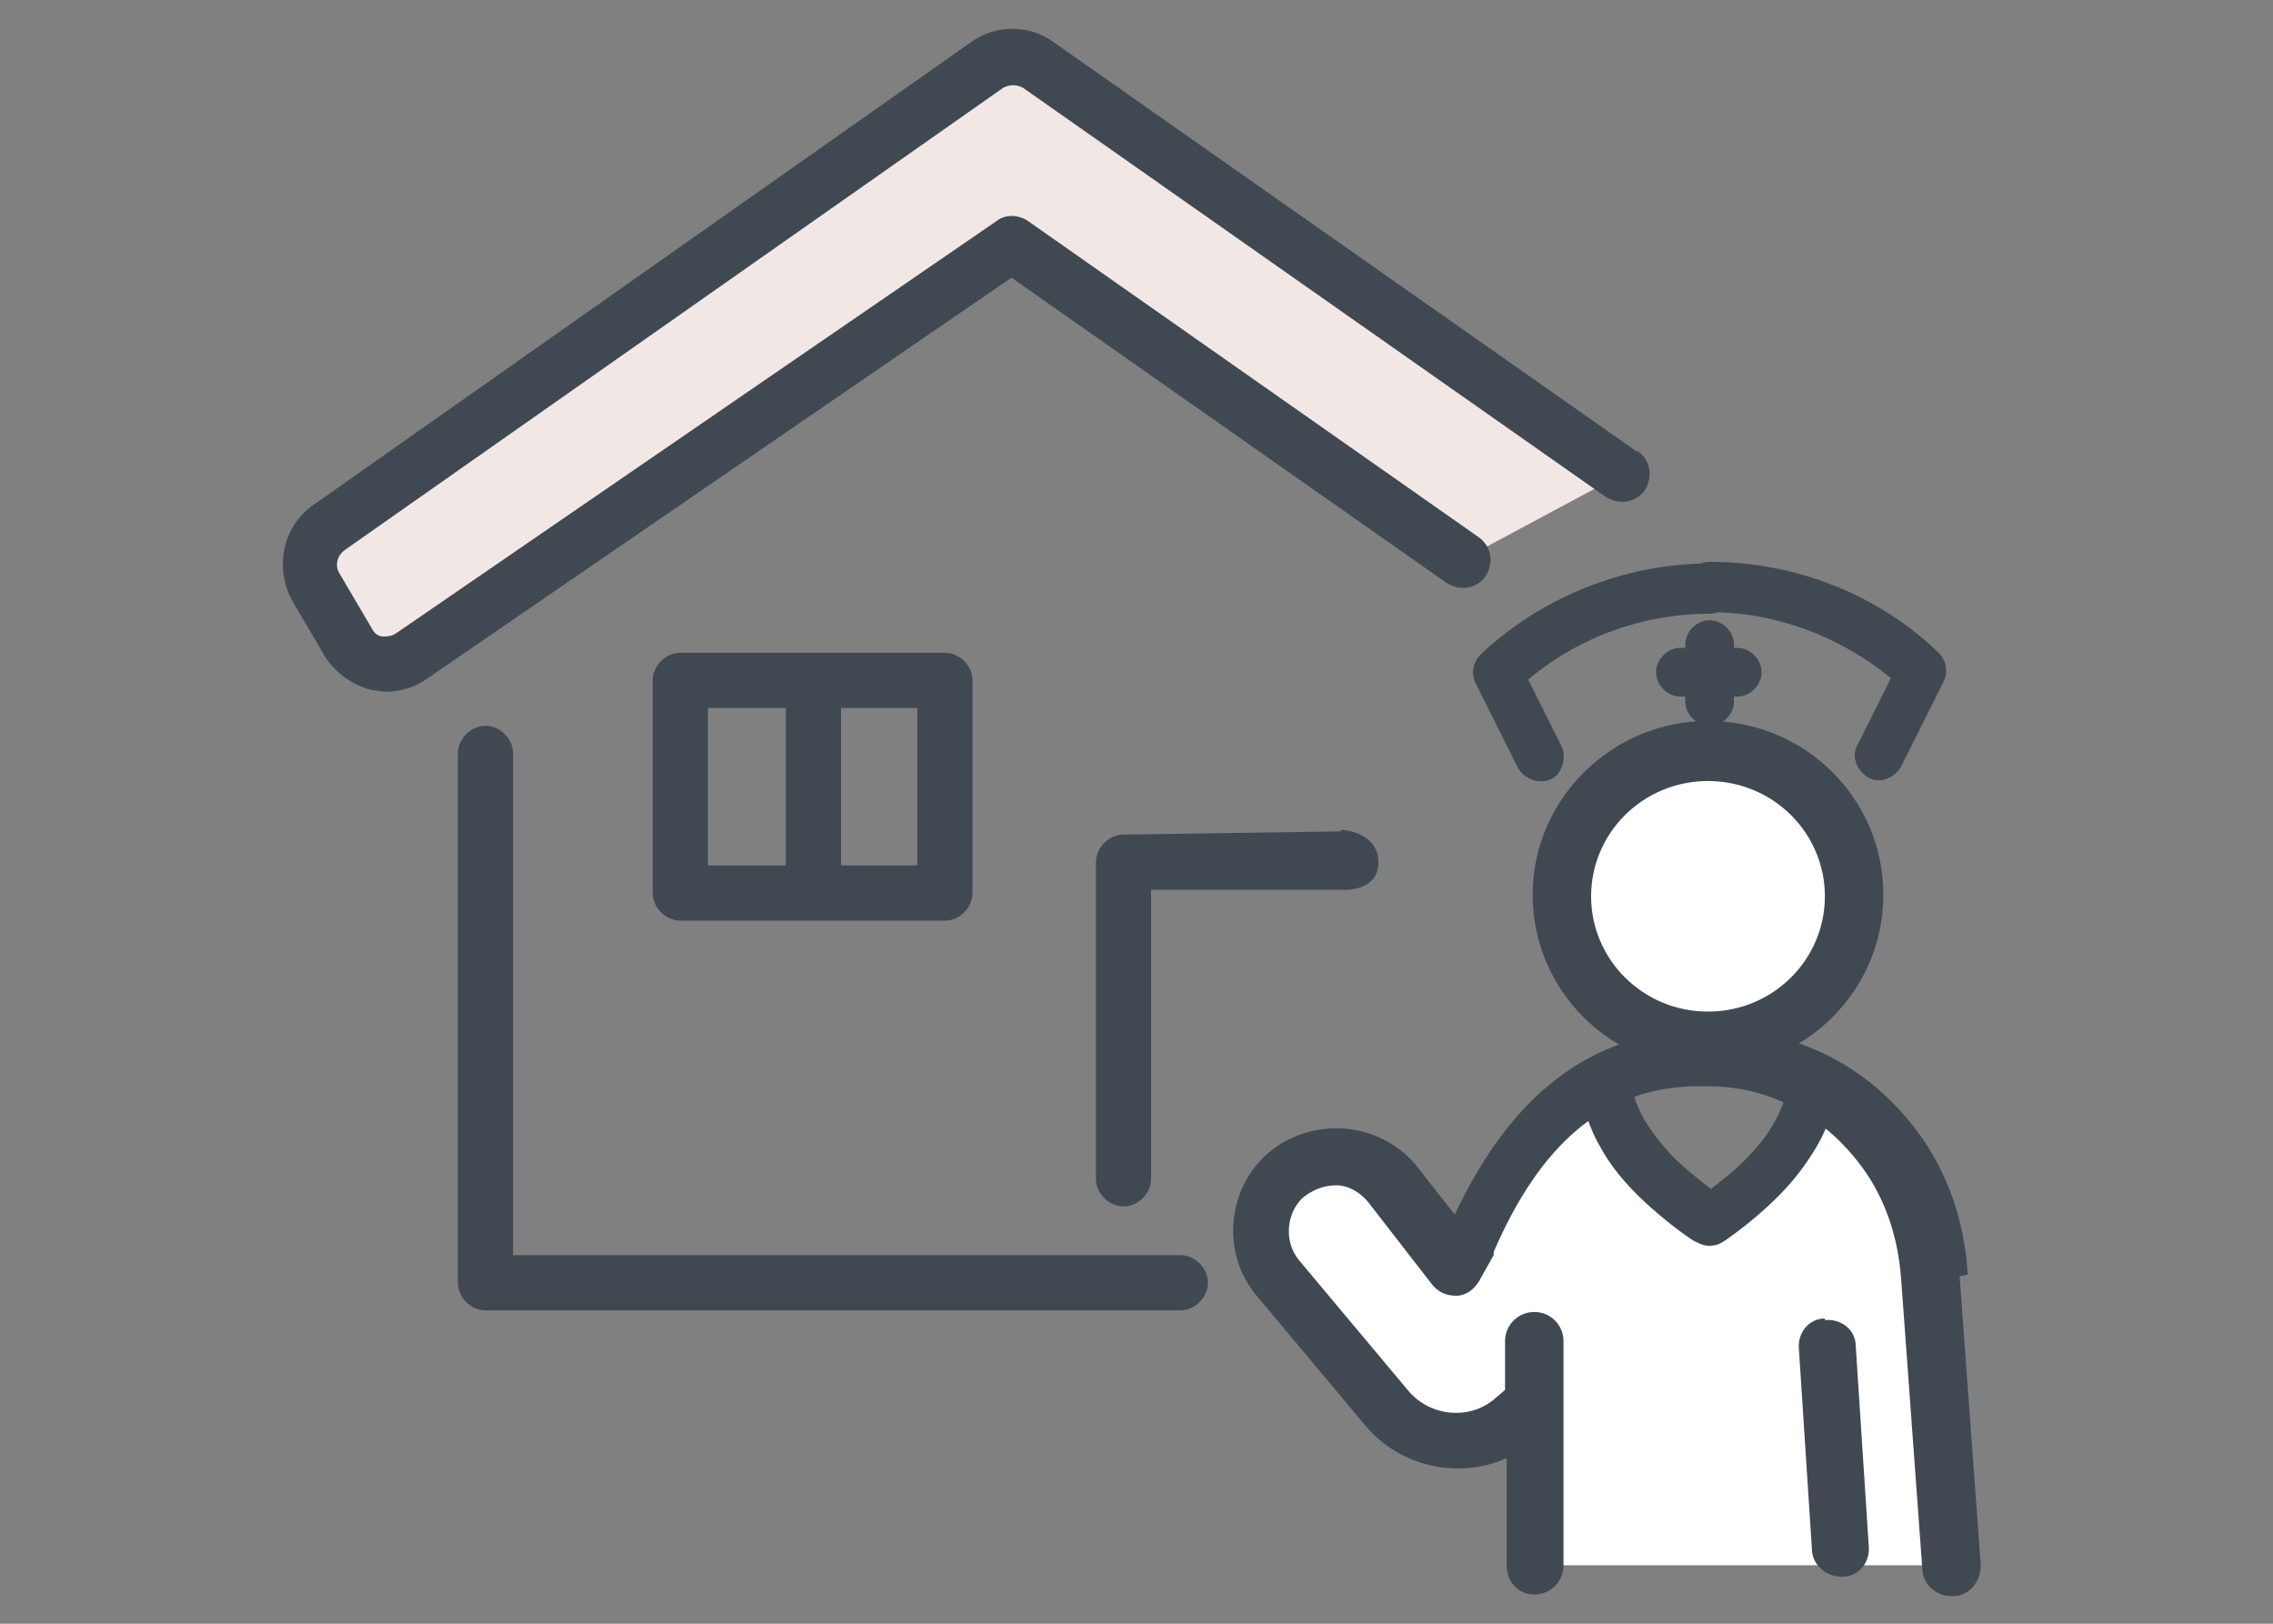 <?xml version="1.0" encoding="UTF-8"?>
<svg id="_レイヤー_2" xmlns="http://www.w3.org/2000/svg" version="1.1" viewBox="0 0 140 100">
  <rect x="0" y="0" width="140" height="100" fill="#808080" stroke="none"/>
  <!-- Generator: Adobe Illustrator 29.5.1, SVG Export Plug-In . SVG Version: 2.1.0 Build 141)  -->
  <defs>
    <style>
      .st0 {
        fill: #fff;
      }

      .st1 {
        fill: #404952;
      }

      .st2 {
        fill: #f1e7e5;
      }
    </style>
  </defs>
  <g id="_レイヤー_2-2">
    <path class="st1" d="M72.7,77.3H31.6v-30.9c0-.9-.8-1.7-1.7-1.7s-1.7.8-1.7,1.7v32.6c0,.9.8,1.7,1.7,1.7h42.8c.9,0,1.7-.8,1.7-1.7s-.8-1.7-1.7-1.7h0Z"/>
    <path class="st2" d="M60.8,4l-40.6,28.4c-1.2.8-1.5,2.4-.8,3.6l2,3.4c.8,1.4,2.6,1.7,3.9.9L62.4,14.9l27.8,19.5,9.7-5.2L64,4c-.9-.7-2.2-.7-3.1,0Z"/>
    <path class="st1" d="M100.8,27.8L64.9,2.6c-1.5-1.1-3.6-1.1-5.1,0L19.3,31.1c-1.9,1.3-2.4,3.9-1.3,5.9l2,3.4c.6,1,1.7,1.8,2.9,2.1.3,0,.6.1.9.1.9,0,1.8-.3,2.5-.8l36-24.7,26.8,18.8c.8.5,1.8.4,2.4-.4.5-.8.4-1.8-.4-2.4l-27.8-19.5c-.6-.4-1.4-.4-1.9,0l-37,25.4c-.3.2-.6.2-.8.2-.2,0-.5-.1-.7-.5l-2-3.4c-.3-.5-.1-1.1.3-1.4L61.8,5.4c.4-.2.8-.2,1.2,0l35.9,25.2c.8.5,1.8.4,2.4-.4.5-.8.4-1.8-.4-2.4Z"/>
    <path class="st1" d="M82.6,51.2l-13.4.2c-.9,0-1.7.8-1.7,1.7v19.5c0,.9.8,1.7,1.7,1.7s1.7-.8,1.7-1.7v-17.8h11.7s2.3.2,2.3-1.7-2.3-2-2.3-2Z"/>
    <path class="st1" d="M58.2,40.2h-16.3c-.9,0-1.7.8-1.7,1.7v13.1c0,.9.8,1.7,1.7,1.7h16.3c.9,0,1.7-.8,1.7-1.7v-13.1c0-.9-.8-1.7-1.7-1.7ZM56.5,53.3h-12.9v-9.7h12.9v9.7Z"/>
    <path class="st1" d="M50.1,41.6c-.9,0-1.7.8-1.7,1.7v10.5c0,.9.8,1.7,1.7,1.7s1.7-.8,1.7-1.7v-10.5c0-.9-.8-1.7-1.7-1.7Z"/>
    <ellipse class="st0" cx="105.2" cy="55.1" rx="9" ry="8.9"/>
    <path class="st1" d="M105.2,44.4c-5.9,0-10.8,4.8-10.8,10.7s4.8,10.7,10.8,10.7,10.8-4.8,10.8-10.7-4.8-10.7-10.8-10.7ZM105.2,62.3c-4,0-7.2-3.2-7.2-7.1s3.2-7.1,7.2-7.1,7.2,3.2,7.2,7.1-3.2,7.1-7.2,7.1Z"/>
    <path class="st0" d="M116.4,70.4c-2.5-3.2-3.4-3.2-4.4-3.2,0,0-6,8-7,8s-7-8-7.4-7.8c-3,1.4-4.9,4.9-6.7,9l-.9,1.6-3.8-4.9c-1.7-2.2-4.8-2.5-6.8-.6-1.7,1.7-1.9,4.4-.3,6.2l6.7,8c1.9,2.3,5.4,2.7,7.7.8l1.4-1.1v10c0,0,25.9,0,25.9,0l-1.3-17.8c-.2-3-1.2-5.9-3-8.3h0Z"/>
    <path class="st1" d="M121.2,78.5c-.2-3.5-1.4-6.7-3.4-9.2-3-3.8-7.3-5.9-12.2-5.9s0,0-.1,0c0,0,0,0-.2,0h-.1s0,0,0,0c0,0-.2,0-.3,0h-.4c-6.6.3-11.4,4-14.9,11.4l-2.2-2.8c-1.1-1.5-2.9-2.4-4.7-2.5-1.8-.1-3.5.5-4.8,1.7-2.4,2.3-2.6,6.1-.5,8.6l6.7,8c2.2,2.6,5.8,3.3,8.7,2v6.6c0,1,.7,1.8,1.7,1.8h0c1,0,1.8-.8,1.8-1.8v-10c0,0,0,0,0,0h0v-3.8c0-1-.8-1.8-1.8-1.8s-1.8.8-1.8,1.8v3l-.7.6c-1.6,1.3-4,1-5.3-.6l-6.7-8c-.9-1.1-.8-2.8.2-3.8.6-.5,1.3-.8,2.1-.8.8,0,1.6.5,2.1,1.2l3.8,4.9c.4.5.9.7,1.5.7.6,0,1.1-.4,1.4-.9l.9-1.6c0,0,0-.1,0-.2,2.9-6.7,6.8-10,12.2-10.2h.3s0,0,.1,0h.1s0,0,0,0h0s0,0,0,0c0,0,.1,0,.2,0,0,0,.2,0,.3,0,3.7,0,6.9,1.7,9.2,4.6,1.6,2,2.5,4.5,2.7,7.3l1.3,17.8c0,.9.8,1.7,1.8,1.7h.1c1,0,1.7-.9,1.7-1.9l-1.3-17.8h0Z"/>
    <path class="st1" d="M112.4,81.2c-1,0-1.7.9-1.6,1.9l.8,12.3c0,.9.8,1.7,1.8,1.7s0,0,.1,0c1,0,1.7-.9,1.6-1.9l-.8-12.3c0-1-.9-1.7-1.9-1.6Z"/>
    <path class="st1" d="M97.4,66.6c0,1.5.5,2.9,1.2,4.1,1,1.8,2.5,3.2,3.7,4.2,1.2,1,2.1,1.6,2.2,1.6.5.3,1.1.3,1.6,0,0,0,1.7-1.1,3.4-2.8.9-.9,1.7-1.9,2.4-3.1.7-1.2,1.2-2.6,1.2-4.1,0-.8-.7-1.5-1.5-1.5s-1.5.7-1.5,1.5c0,.8-.3,1.7-.8,2.6-.7,1.3-2,2.6-3,3.4-.5.4-1,.8-1.3,1-.2.1-.3.2-.4.3h0c0,0,0,0,0,0h0l.8,1.3.8-1.3v.2c-.1,0,0-.2,0-.2h0v.2c-.1,0,0-.2,0-.2,0,0-1.5-1-3-2.4-.7-.7-1.4-1.6-1.9-2.4-.5-.9-.8-1.7-.8-2.6,0-.8-.7-1.5-1.5-1.5s-1.5.7-1.5,1.5h0Z"/>
    <path class="st1" d="M105.3,34.7c-5.4,0-10.5,2.2-14.1,5.6-.5.5-.6,1.2-.3,1.8l2.6,5.2c.4.7,1.3,1,2,.7s1-1.3.7-2l-2.6-5.2-1.3.7,1,1.1c3.1-3,7.4-4.8,12-4.8.8,0,1.5-.7,1.5-1.5s-.7-1.5-1.5-1.5h0Z"/>
    <path class="st1" d="M103.8,39.7v3.5c0,.8.7,1.5,1.5,1.5s1.5-.7,1.5-1.5v-3.5c0-.8-.7-1.5-1.5-1.5s-1.5.7-1.5,1.5"/>
    <path class="st1" d="M103.5,42.9h3.5c.8,0,1.5-.7,1.5-1.5s-.7-1.5-1.5-1.5h-3.5c-.8,0-1.5.7-1.5,1.5s.7,1.5,1.5,1.5"/>
    <path class="st1" d="M105.3,37.7c4.6,0,8.9,1.9,12,4.8l1-1.1-1.3-.7-2.6,5.2c-.4.7,0,1.6.7,2,.7.4,1.6,0,2-.7l2.6-5.2c.3-.6.2-1.3-.3-1.8-3.6-3.5-8.7-5.6-14.1-5.6-.8,0-1.5.7-1.5,1.5s.7,1.5,1.5,1.5h0Z"/>
  </g>
</svg>
